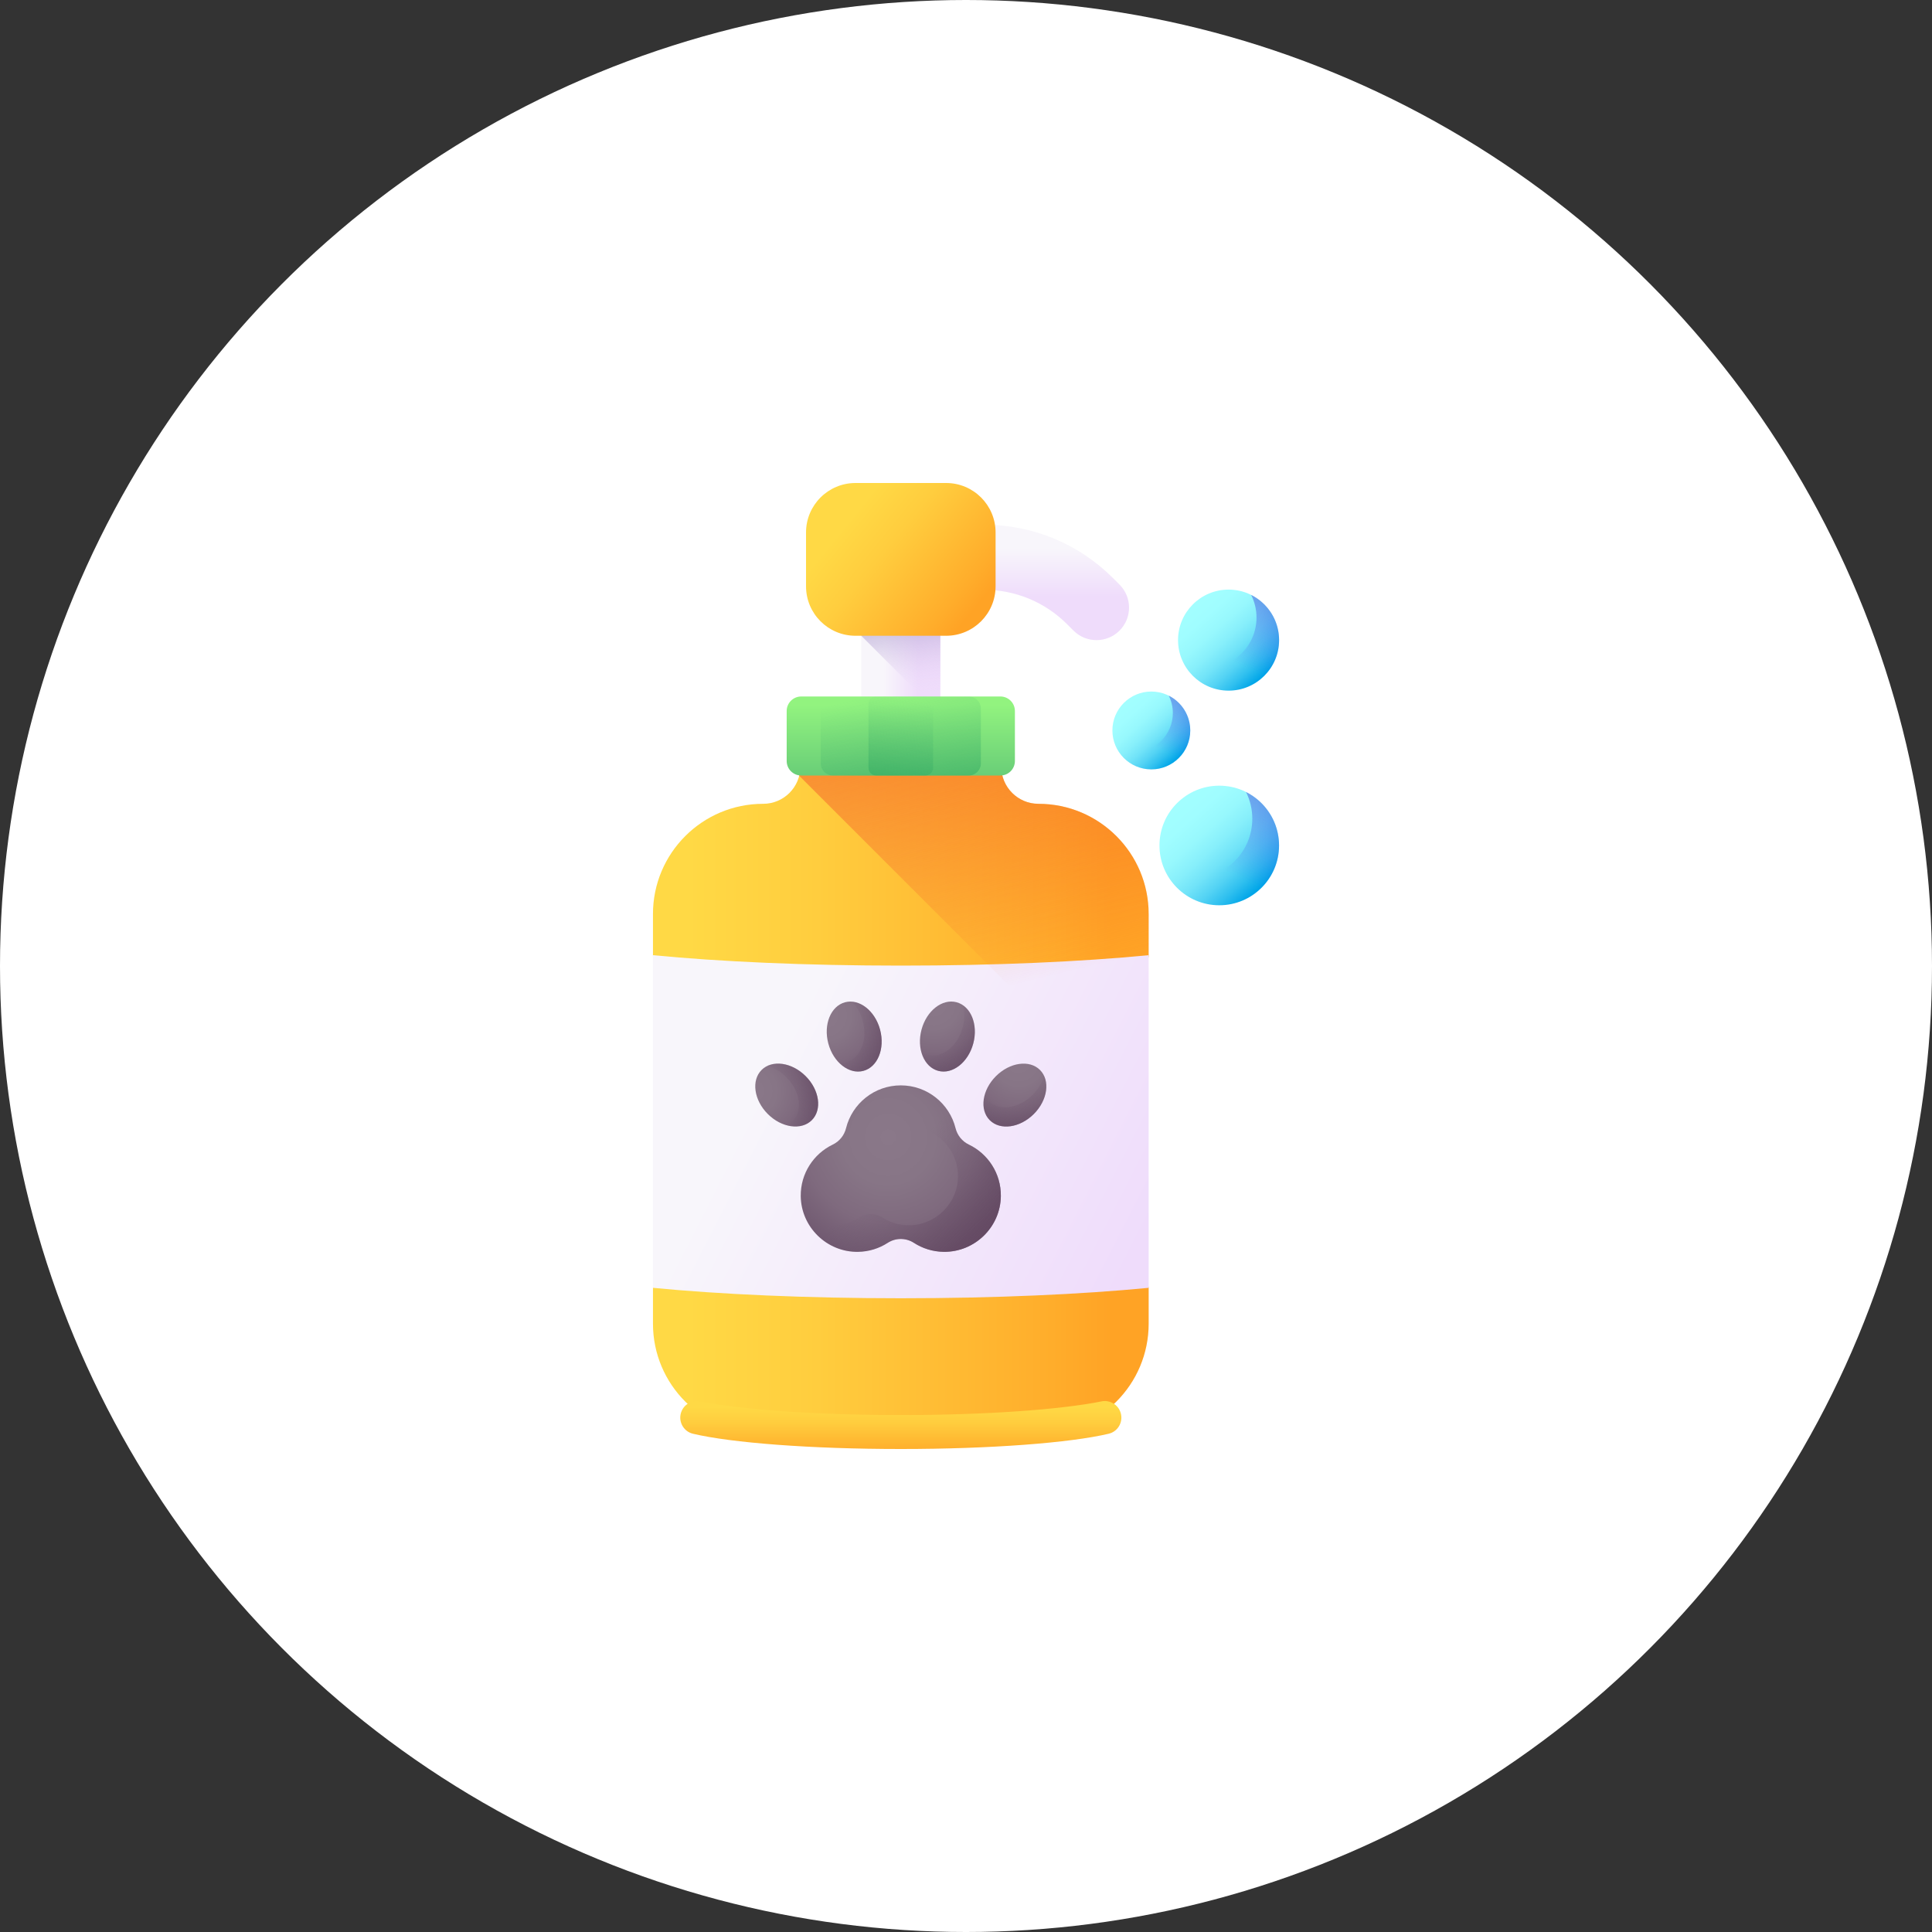 <svg fill="none" height="80" viewBox="0 0 80 80" width="80" xmlns="http://www.w3.org/2000/svg" xmlns:xlink="http://www.w3.org/1999/xlink"><rect x="0" y="0" width="80" height="80" fill="#333333" stroke="none"/><linearGradient id="a"><stop offset="0" stop-color="#f8f6fb"/><stop offset="1" stop-color="#efdcfb"/></linearGradient><linearGradient id="b" gradientUnits="userSpaceOnUse" x1="40.722" x2="40.722" xlink:href="#a" y1="22.687" y2="24.719"/><linearGradient id="c" gradientUnits="userSpaceOnUse" x1="36.579" x2="38.006" xlink:href="#a" y1="27.672" y2="27.672"/><linearGradient id="d" gradientUnits="userSpaceOnUse" x1="37.661" x2="37.065" y1="28.774" y2="24.064"><stop offset="0" stop-color="#efdcfb" stop-opacity="0"/><stop offset=".486" stop-color="#baaad6" stop-opacity=".486"/><stop offset="1" stop-color="#8679b2"/></linearGradient><linearGradient id="e"><stop offset="0" stop-color="#ffd945"/><stop offset=".304" stop-color="#ffcd3e"/><stop offset=".856" stop-color="#ffad2b"/><stop offset="1" stop-color="#ffa325"/></linearGradient><linearGradient id="f" gradientUnits="userSpaceOnUse" x1="28.497" x2="46.071" xlink:href="#e" y1="44.312" y2="44.312"/><linearGradient id="g" gradientUnits="userSpaceOnUse" x1="37.3" x2="37.3" xlink:href="#e" y1="58.265" y2="60.39"/><linearGradient id="h" gradientUnits="userSpaceOnUse" x1="32.094" x2="47.232" xlink:href="#a" y1="43.779" y2="51.513"/><linearGradient id="i"><stop offset="0" stop-color="#8a7889"/><stop offset=".364" stop-color="#877586"/><stop offset=".675" stop-color="#7f6a7e"/><stop offset=".967" stop-color="#705970"/><stop offset="1" stop-color="#6e566e"/></linearGradient><radialGradient id="j" cx="36.78" cy="47.084" gradientUnits="userSpaceOnUse" r="5.293" xlink:href="#i"/><linearGradient id="k"><stop offset="0" stop-color="#6e566e" stop-opacity="0"/><stop offset=".294" stop-color="#674d66" stop-opacity=".294"/><stop offset="1" stop-color="#593b56"/></linearGradient><linearGradient id="l" gradientUnits="userSpaceOnUse" x1="36.607" x2="41.488" xlink:href="#k" y1="48.61" y2="53.763"/><radialGradient id="m" cx="0" cy="0" gradientTransform="matrix(2.057 -2.057 2.057 2.057 31.102 45.164)" gradientUnits="userSpaceOnUse" r="1" xlink:href="#i"/><linearGradient id="n" gradientUnits="userSpaceOnUse" x1="32.103" x2="35.921" xlink:href="#k" y1="45.538" y2="43.867"/><radialGradient id="o" cx="0" cy="0" gradientTransform="matrix(2.81 -.754 .754 2.81 34.187 42.032)" gradientUnits="userSpaceOnUse" r="1" xlink:href="#i"/><linearGradient id="p" gradientUnits="userSpaceOnUse" x1="34.866" x2="39.009" xlink:href="#k" y1="42.856" y2="43.318"/><radialGradient id="q" cx="0" cy="0" gradientTransform="matrix(2.81 .754 -.754 2.81 38.671 41.568)" gradientUnits="userSpaceOnUse" r="1" xlink:href="#i"/><linearGradient id="r" gradientUnits="userSpaceOnUse" x1="38.847" x2="42.203" xlink:href="#k" y1="42.621" y2="45.094"/><radialGradient id="s" cx="0" cy="0" gradientTransform="matrix(2.057 2.057 -2.057 2.057 42.172 43.9)" gradientUnits="userSpaceOnUse" r="1" xlink:href="#i"/><linearGradient id="t" gradientUnits="userSpaceOnUse" x1="41.797" x2="43.468" xlink:href="#k" y1="44.901" y2="48.719"/><linearGradient id="u" gradientUnits="userSpaceOnUse" x1="41.822" x2="36.768" y1="40.845" y2="20.088"><stop offset="0" stop-color="#f35227" stop-opacity="0"/><stop offset="1" stop-color="#f35227"/></linearGradient><linearGradient id="v" gradientUnits="userSpaceOnUse" x1="37.3" x2="37.3" y1="29.183" y2="34.333"><stop offset="0" stop-color="#92f37f"/><stop offset="1" stop-color="#4ab272"/></linearGradient><linearGradient id="w"><stop offset="0" stop-color="#4ab272" stop-opacity="0"/><stop offset="1" stop-color="#009245"/></linearGradient><linearGradient id="x" gradientUnits="userSpaceOnUse" x1="36.832" x2="39.132" xlink:href="#w" y1="28.602" y2="37.804"/><linearGradient id="y" gradientUnits="userSpaceOnUse" x1="37.678" x2="35.822" xlink:href="#w" y1="28.964" y2="36.391"/><linearGradient id="z" gradientUnits="userSpaceOnUse" x1="35.212" x2="40.148" xlink:href="#e" y1="21.469" y2="25.473"/><linearGradient id="A"><stop offset="0" stop-color="#a3ffff"/><stop offset=".217" stop-color="#a0fdff"/><stop offset=".375" stop-color="#97f8fd"/><stop offset=".513" stop-color="#87effb"/><stop offset=".641" stop-color="#71e3f8"/><stop offset=".761" stop-color="#54d3f4"/><stop offset=".875" stop-color="#30c0ef"/><stop offset=".984" stop-color="#07a9e9"/><stop offset="1" stop-color="#00a5e8"/></linearGradient><linearGradient id="B" gradientUnits="userSpaceOnUse" x1="49.331" x2="52.238" xlink:href="#A" y1="24.791" y2="28.027"/><linearGradient id="C"><stop offset="0" stop-color="#3f3ced" stop-opacity="0"/><stop offset=".281" stop-color="#3c3de4" stop-opacity=".281"/><stop offset=".738" stop-color="#3441cc" stop-opacity=".738"/><stop offset="1" stop-color="#2f43bb"/></linearGradient><linearGradient id="D" gradientUnits="userSpaceOnUse" x1="50.944" x2="53.82" xlink:href="#C" y1="27.308" y2="21.959"/><linearGradient id="E" gradientUnits="userSpaceOnUse" x1="48.663" x2="52.104" xlink:href="#A" y1="32.978" y2="36.808"/><linearGradient id="F" gradientUnits="userSpaceOnUse" x1="50.573" x2="53.977" xlink:href="#C" y1="35.957" y2="29.627"/><linearGradient id="G" gradientUnits="userSpaceOnUse" x1="46.487" x2="48.727" xlink:href="#A" y1="28.925" y2="31.418"/><linearGradient id="H" gradientUnits="userSpaceOnUse" x1="47.73" x2="49.946" xlink:href="#C" y1="30.864" y2="26.744"/><clipPath id="I"><path d="m20 20h40v40h-40z"/></clipPath><circle cx="40" cy="40" fill="#fff" r="40"/><g clip-path="url(#I)"><path d="m35.087 22.121c-.244.244-.395.581-.395.953 0 .744.603 1.348 1.348 1.348h4.704c1.301 0 2.524.507 3.444 1.427l.263.263c.526.526 1.38.526 1.906 0 .526-.526.526-1.38 0-1.906l-.263-.263c-1.429-1.429-3.329-2.216-5.35-2.216h-4.704c-.372 0-.709.151-.953.395z" fill="url(#b)"/><path d="m35.664 25.534h3.274v4.275h-3.274z" fill="url(#c)"/><path d="m38.938 25.534h-3.274v.792l3.274 3.274z" fill="url(#d)"/><path d="m43.001 33.284c-.851 0-1.54-.69-1.54-1.54v-2.493h-8.32v2.493c0 .851-.69 1.54-1.54 1.54-2.52 0-4.563 2.043-4.563 4.563v1.748l.863 6.715-.863 7.022v1.478c0 2.52 2.043 4.563 4.563 4.563h11.4c2.52 0 4.563-2.043 4.563-4.563v-1.478l-1.02-6.817 1.02-6.92v-1.748c0-2.52-2.043-4.563-4.563-4.563z" fill="url(#f)"/><path d="m37.3 58.595c-3.513 0-6.633-.226-8.309-.567-.316-.064-.634.1-.764.395-.173.392.051.846.467.945 1.585.376 4.874.632 8.607.632s7.021-.256 8.607-.632c.417-.099.64-.553.467-.945-.13-.295-.448-.46-.764-.395-1.676.34-4.796.567-8.31.567z" fill="url(#g)"/><path d="m27.037 53.326c2.766.269 6.349.432 10.263.432s7.497-.163 10.263-.432v-13.774c-2.766.269-6.349.432-10.263.432s-7.497-.163-10.263-.432z" fill="url(#h)"/><path d="m40.118 47.395c-.277-.133-.477-.382-.551-.68-.252-1.017-1.171-1.772-2.267-1.772-1.095 0-2.015.754-2.267 1.772-.074.298-.275.547-.551.68-.791.38-1.335 1.194-1.325 2.132.014 1.286 1.083 2.327 2.369 2.309.454-.006.876-.142 1.232-.372.329-.213.755-.213 1.084 0 .356.23.778.366 1.232.372 1.286.018 2.355-1.023 2.369-2.309.01-.939-.534-1.752-1.325-2.132z" fill="url(#j)"/><path d="m40.118 47.395c-.277-.133-.477-.382-.551-.68-.252-1.017-1.171-1.772-2.267-1.772-.103 0-.204.007-.303.019.51.266.894.742 1.036 1.313.064.259.239.476.48.592.689.331 1.163 1.039 1.154 1.857-.012 1.12-.943 2.026-2.063 2.01-.395-.006-.763-.124-1.073-.324-.287-.185-.657-.185-.944 0-.31.2-.678.319-1.073.324-.44.006-.851-.13-1.188-.366.351.868 1.212 1.481 2.2 1.466.454-.006.876-.142 1.232-.372.329-.213.755-.213 1.084 0 .356.23.778.366 1.232.372 1.286.018 2.355-1.023 2.369-2.309.01-.939-.534-1.752-1.325-2.132z" fill="url(#l)"/><path d="m33.36 44.56c.574.574.689 1.391.256 1.824s-1.25.319-1.824-.256c-.574-.574-.689-1.391-.256-1.824s1.25-.319 1.824.256z" fill="url(#m)"/><path d="m31.773 44.137c.275.074.553.233.79.469.574.574.689 1.391.256 1.824-.07.07-.15.126-.238.167.392.106.78.041 1.034-.214.433-.433.319-1.25-.256-1.824-.481-.481-1.133-.64-1.587-.423z" fill="url(#n)"/><path d="m36.442 42.635c.21.785-.099 1.549-.691 1.708-.592.159-1.242-.349-1.452-1.133-.21-.785.099-1.549.691-1.708.592-.159 1.242.349 1.452 1.133z" fill="url(#o)"/><path d="m35.279 41.476c.201.202.363.478.449.801.21.784-.099 1.549-.691 1.708-.096.026-.193.034-.289.026.287.288.655.425 1.003.332.592-.159.901-.923.691-1.708-.176-.658-.662-1.12-1.163-1.159z" fill="url(#p)"/><path d="m40.301 43.209c-.21.784-.86 1.292-1.452 1.133s-.901-.923-.691-1.708c.21-.784.86-1.292 1.452-1.133.592.159.901.923.691 1.708z" fill="url(#q)"/><path d="m39.874 41.623c.073.276.075.595-.012.919-.21.784-.86 1.292-1.452 1.133-.096-.026-.184-.067-.264-.122.104.393.354.696.702.789.592.159 1.242-.349 1.452-1.133.176-.658-.013-1.301-.427-1.585z" fill="url(#r)"/><path d="m42.808 46.129c-.574.574-1.391.689-1.824.256s-.319-1.25.256-1.824 1.391-.689 1.824-.256.319 1.25-.256 1.824z" fill="url(#s)"/><path d="m43.231 44.542c-.074.275-.233.553-.469.79-.574.574-1.391.689-1.824.256-.07-.07-.126-.15-.167-.238-.106.393-.041.78.214 1.034.433.433 1.25.319 1.824-.256.481-.481.639-1.133.423-1.586z" fill="url(#t)"/><path d="m43 33.284c-.851 0-1.54-.69-1.54-1.54v-2.493h-8.32v2.493c0 .13-.018.256-.048.377l14.315 14.315.157-6.84v-1.748c0-2.52-2.043-4.563-4.563-4.563z" fill="url(#u)"/><path d="m41.424 32.112h-8.248c-.332 0-.601-.269-.601-.601v-2.07c0-.332.269-.601.601-.601h8.248c.332 0 .601.269.601.601v2.07c0 .332-.269.601-.601.601z" fill="url(#v)"/><path d="m40.113 32.112h-5.625c-.278 0-.503-.225-.503-.503v-2.265c0-.278.225-.503.503-.503h5.625c.278 0 .503.225.503.503v2.265c0 .278-.225.503-.503.503z" fill="url(#x)"/><path d="m36.282 32.112h2.037c.177 0 .32-.143.32-.32v-2.632c0-.176-.143-.32-.32-.32h-2.037c-.176 0-.32.143-.32.32v2.632c0 .176.143.32.32.32z" fill="url(#y)"/><path d="m39.176 26.326h-3.751c-1.132 0-2.049-.917-2.049-2.049v-2.228c0-1.132.917-2.049 2.049-2.049h3.751c1.132 0 2.049.917 2.049 2.049v2.228c0 1.131-.917 2.049-2.049 2.049z" fill="url(#z)"/><path d="m52.964 26.506c0 1.156-.937 2.092-2.092 2.092-1.155 0-2.092-.937-2.092-2.092 0-1.156.937-2.092 2.092-2.092 1.156-0 2.092.937 2.092 2.092z" fill="url(#B)"/><path d="m51.808 24.635c.141.282.221.6.221.936 0 1.156-.937 2.092-2.092 2.092-.337 0-.654-.08-.936-.221.344.686 1.052 1.156 1.872 1.156 1.156 0 2.092-.937 2.092-2.092-0-.819-.471-1.528-1.157-1.872z" fill="url(#D)"/><path d="m52.963 35.009c0 1.368-1.109 2.476-2.476 2.476s-2.476-1.109-2.476-2.476c0-1.368 1.109-2.476 2.476-2.476s2.476 1.109 2.476 2.476z" fill="url(#E)"/><path d="m51.594 32.793c.167.333.261.71.261 1.108 0 1.368-1.109 2.476-2.476 2.476-.398 0-.774-.094-1.108-.261.407.811 1.246 1.369 2.215 1.369 1.368 0 2.476-1.109 2.476-2.476 0-.969-.557-1.809-1.369-2.215z" fill="url(#F)"/><path d="m49.286 30.247c0 .89-.722 1.612-1.612 1.612-.89 0-1.612-.722-1.612-1.612 0-.89.722-1.612 1.612-1.612s1.612.722 1.612 1.612z" fill="url(#G)"/><path d="m48.395 28.805c.109.217.17.462.17.721 0 .89-.722 1.612-1.612 1.612-.259 0-.504-.061-.721-.17.265.528.811.891 1.442.891.89 0 1.612-.722 1.612-1.612 0-.631-.363-1.177-.891-1.442z" fill="url(#H)"/></g></svg>